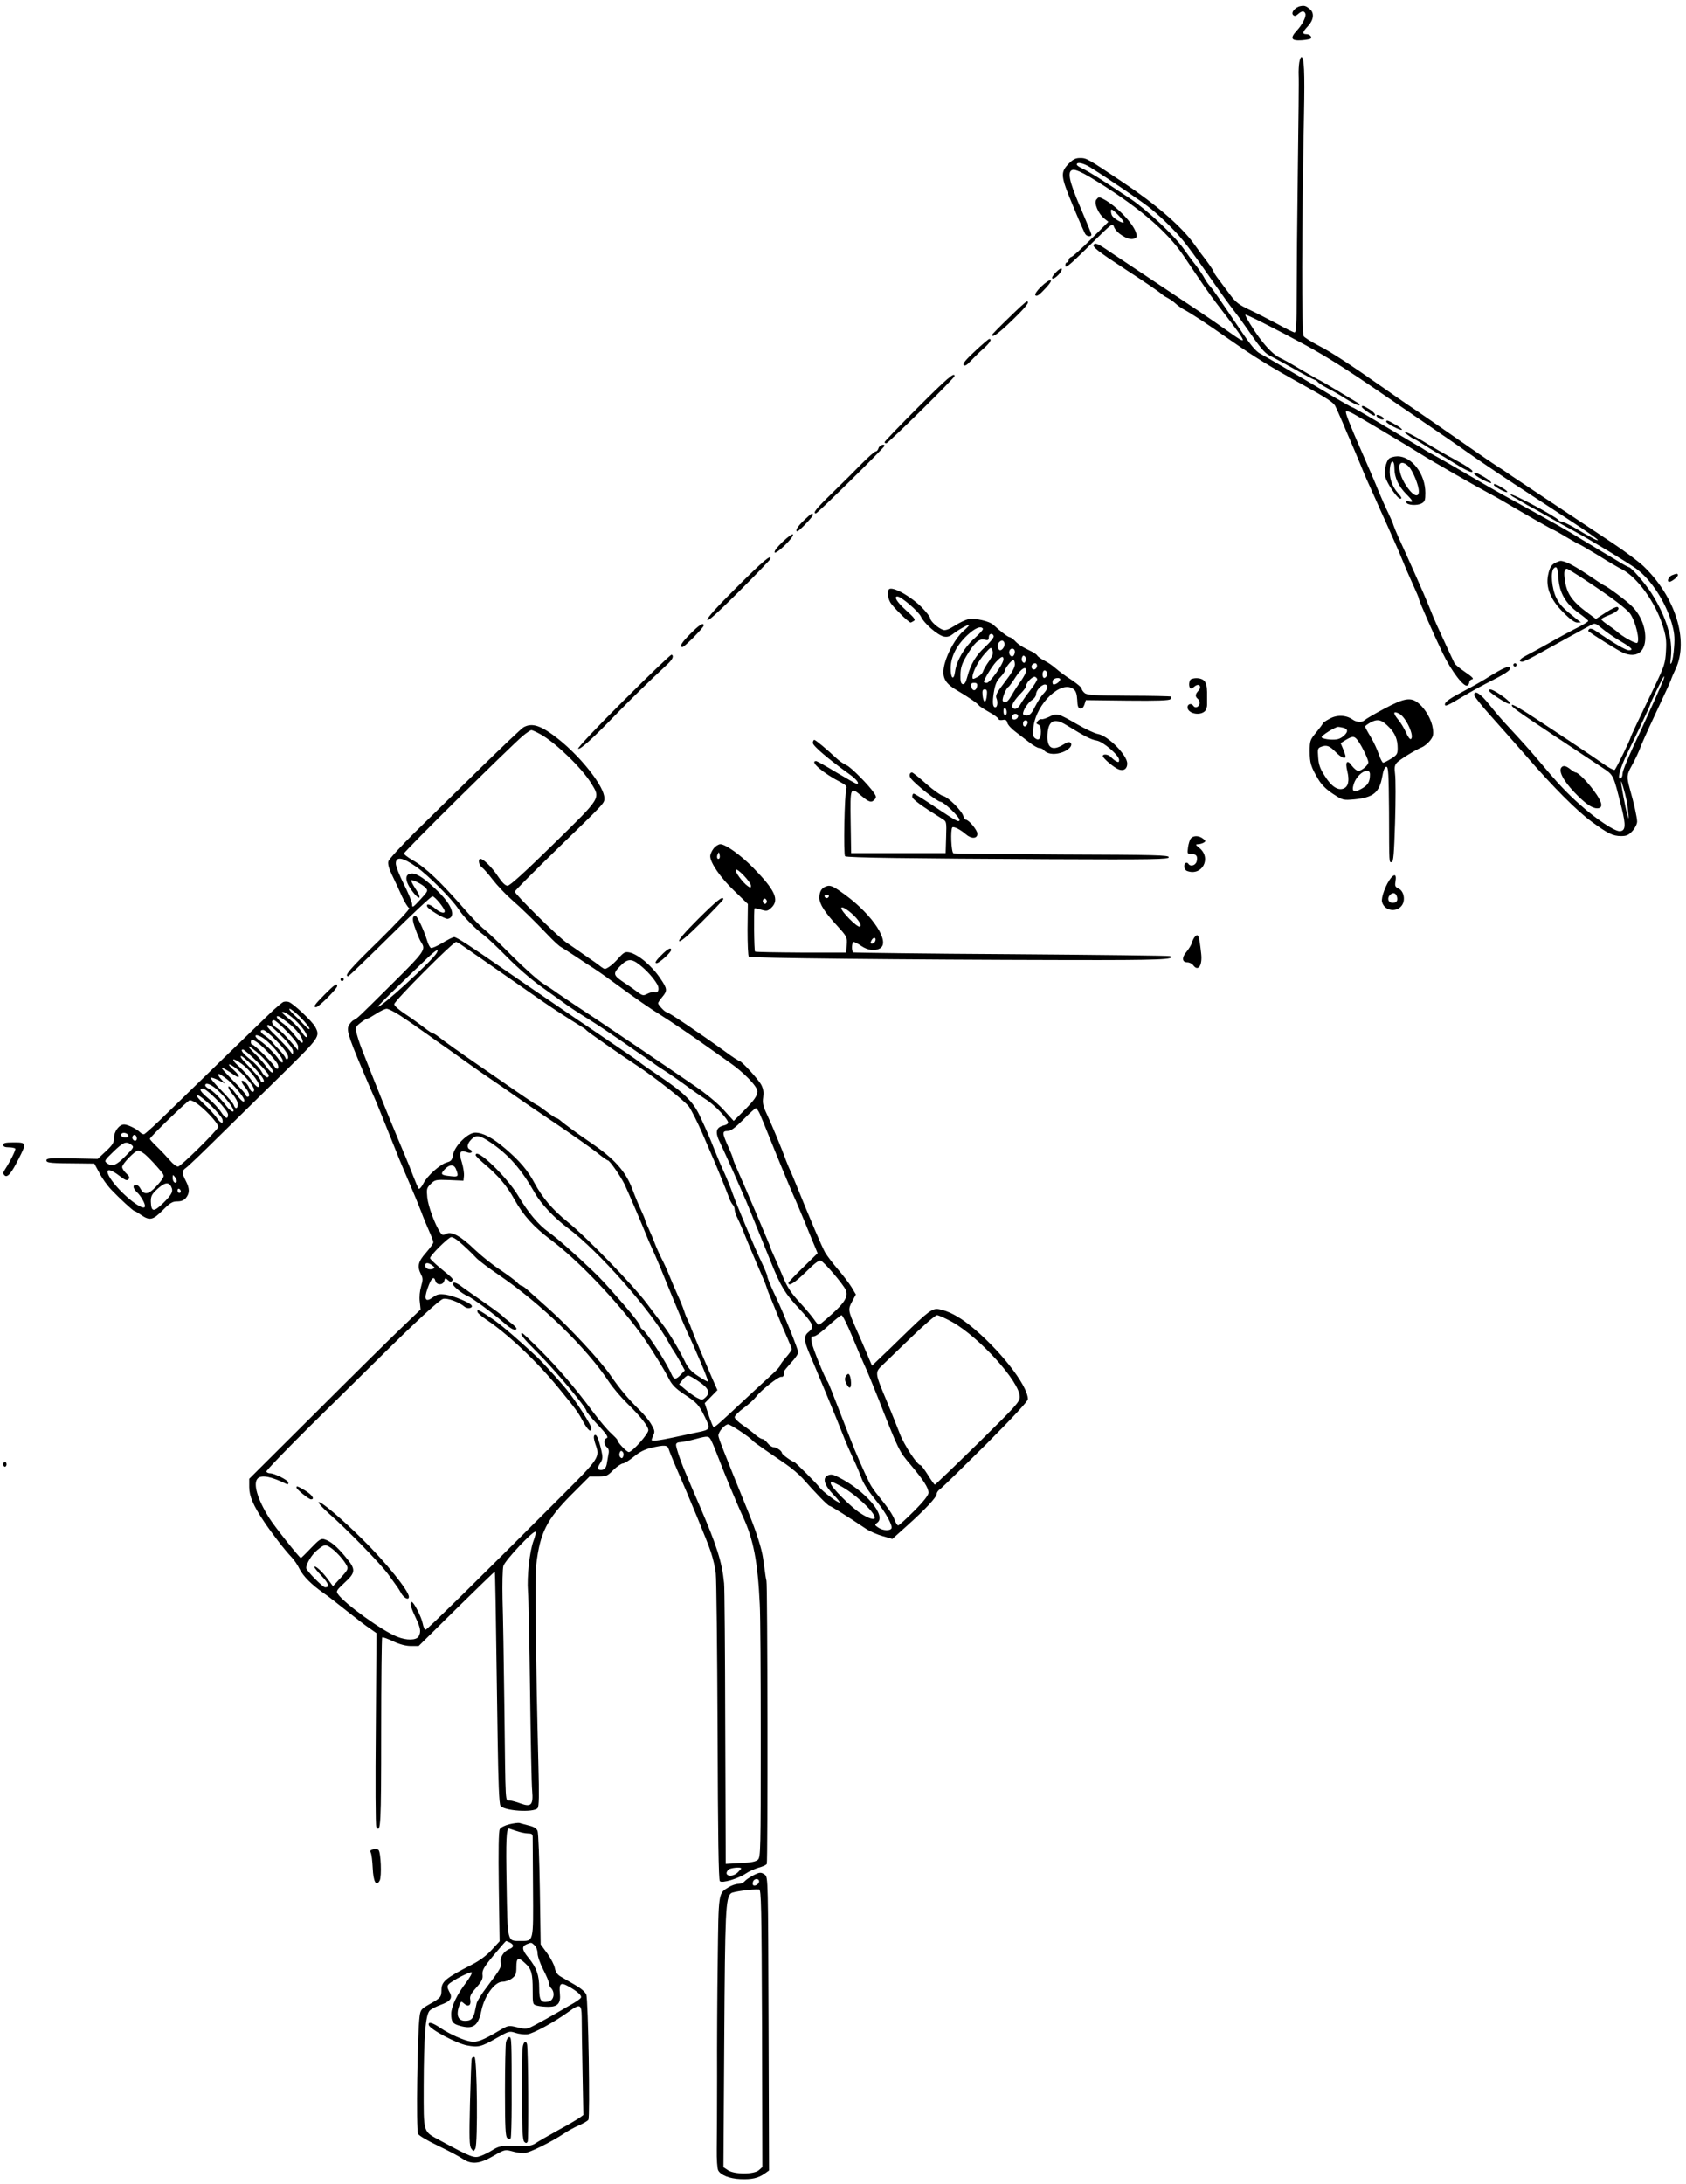 <?xml version="1.0" standalone="no"?>
<!DOCTYPE svg PUBLIC "-//W3C//DTD SVG 20010904//EN"
 "http://www.w3.org/TR/2001/REC-SVG-20010904/DTD/svg10.dtd">
<svg version="1.0" xmlns="http://www.w3.org/2000/svg"
 width="1035pt" height="1340pt" viewBox="0 0 1035 1340"
 preserveAspectRatio="xMidYMid meet">
<g transform="translate(0,1340) scale(0.1,-0.1)"
fill="#000000" stroke="none">
<path d="M7984 13362 c-32 -5 -61 -39 -46 -54 9 -9 16 -7 30 5 22 20 38 22 45
4 7 -19 -17 -67 -53 -106 -42 -46 -34 -62 30 -58 28 2 53 7 56 10 10 10 -6 27
-27 27 -27 0 -24 13 11 50 34 37 39 79 13 102 -25 21 -35 25 -59 20z"/>
<path d="M7976 13018 c-3 -18 -5 -53 -4 -78 2 -25 -1 -288 -5 -585 -4 -297 -7
-642 -7 -767 0 -176 -3 -228 -13 -228 -6 0 -55 24 -107 53 -53 28 -130 68
-171 87 -62 29 -83 45 -115 88 -21 29 -54 71 -71 95 -18 23 -33 46 -33 50 0 7
-37 60 -78 112 -4 6 -24 33 -45 62 -77 106 -235 242 -433 374 -223 149 -223
149 -266 149 -25 0 -42 -9 -66 -33 -54 -56 -52 -75 24 -258 37 -90 72 -170 77
-176 11 -16 37 -17 37 -3 0 6 -30 79 -66 163 -73 169 -85 230 -46 235 14 2 53
-15 100 -43 289 -174 473 -329 578 -485 117 -174 161 -238 201 -290 206 -269
206 -268 56 -162 -115 81 -135 94 -518 349 -60 40 -141 94 -180 120 -82 57
-102 66 -111 51 -8 -13 25 -40 192 -149 126 -82 205 -136 230 -157 5 -5 21
-15 35 -22 13 -7 34 -22 46 -33 12 -11 31 -25 42 -31 68 -38 136 -83 292 -192
155 -108 249 -166 452 -278 140 -78 184 -106 194 -128 7 -13 26 -57 44 -98 17
-41 39 -93 49 -115 10 -22 34 -80 55 -130 35 -86 49 -118 100 -230 12 -27 41
-93 65 -145 23 -52 50 -113 60 -135 10 -22 28 -64 40 -94 12 -30 33 -80 47
-110 43 -95 53 -119 53 -125 0 -11 93 -223 145 -331 55 -114 132 -214 153
-201 7 4 12 13 12 21 0 7 8 15 17 17 13 2 0 15 -41 43 -33 22 -63 47 -67 55
-7 13 -31 65 -109 235 -10 22 -33 76 -50 120 -29 72 -110 254 -186 420 -15 33
-28 66 -30 73 -1 7 -16 41 -32 75 -17 34 -44 96 -61 137 -16 41 -60 143 -96
225 -80 182 -109 255 -102 261 3 3 20 -2 39 -12 33 -17 351 -206 418 -249 75
-47 332 -195 445 -255 17 -9 46 -26 65 -37 149 -88 299 -173 304 -173 2 0 39
-20 80 -45 42 -25 78 -45 81 -45 2 0 54 -30 115 -67 60 -38 127 -77 148 -87
92 -48 202 -199 248 -342 21 -66 25 -92 21 -159 -4 -73 -10 -92 -64 -205 -103
-214 -153 -320 -153 -324 0 -11 -90 -195 -98 -200 -5 -3 -36 13 -68 36 -67 47
-263 178 -437 292 -65 43 -121 75 -125 71 -9 -9 15 -27 263 -192 121 -80 250
-166 288 -191 75 -50 69 -40 122 -250 27 -108 24 -142 -13 -142 -32 0 -143 74
-240 160 -88 78 -137 131 -266 284 -42 50 -95 109 -185 206 -29 30 -77 87
-109 127 -54 68 -92 92 -92 58 0 -8 44 -64 98 -124 53 -59 153 -172 222 -251
164 -189 309 -335 401 -402 98 -72 130 -88 180 -88 35 0 47 6 71 32 16 18 28
43 28 57 -1 28 -19 111 -45 201 -20 73 -19 87 11 140 14 25 35 67 46 94 19 50
45 107 100 225 65 138 98 211 98 216 0 2 12 30 27 62 81 175 -3 442 -198 629
-30 28 -115 92 -189 141 -74 50 -191 127 -260 173 -195 129 -279 186 -356 237
-38 27 -78 53 -87 58 -23 14 -194 132 -297 204 -47 33 -141 98 -210 145 -69
46 -163 112 -210 145 -182 128 -308 211 -385 250 -44 23 -86 49 -92 58 -13 17
-12 665 2 1365 5 258 1 348 -16 348 -4 0 -10 -15 -13 -32z m-1283 -645 c123
-77 318 -210 371 -253 34 -27 93 -81 132 -122 66 -67 102 -114 271 -356 32
-46 78 -110 103 -142 25 -32 61 -81 80 -109 85 -124 113 -157 143 -172 18 -9
85 -46 150 -82 65 -37 122 -67 126 -67 5 0 14 -6 20 -13 6 -8 32 -24 58 -38
27 -13 79 -43 116 -67 38 -24 74 -41 80 -39 7 2 4 9 -8 15 -11 7 -69 41 -128
77 -60 36 -110 65 -112 65 -2 0 -47 26 -102 58 -54 33 -115 67 -135 76 -36 17
-77 57 -126 122 -38 51 -91 138 -87 143 5 4 191 -90 370 -187 135 -74 260
-153 479 -304 83 -57 206 -141 275 -188 69 -47 176 -120 236 -163 61 -43 189
-130 285 -193 96 -63 252 -165 347 -227 94 -61 172 -116 172 -120 1 -5 -18 2
-41 16 -24 13 -72 40 -106 61 -35 20 -70 36 -77 36 -7 0 -15 4 -17 8 -7 17
-286 167 -295 158 -3 -2 10 -13 29 -22 18 -10 42 -24 53 -31 11 -7 27 -16 35
-20 8 -4 58 -31 110 -61 52 -30 124 -70 160 -89 107 -58 331 -194 385 -233 90
-66 176 -198 216 -329 17 -59 21 -89 16 -151 -3 -43 -10 -86 -16 -97 -8 -14
-9 -6 -4 32 13 116 -28 251 -119 395 -40 62 -125 160 -139 160 -4 0 -37 18
-74 41 -37 22 -82 49 -99 59 -17 10 -71 43 -121 73 -82 51 -161 96 -445 252
-52 28 -162 91 -245 140 -82 48 -175 102 -205 118 -30 16 -59 33 -65 37 -5 4
-26 17 -45 27 -19 11 -115 68 -212 126 -98 59 -181 107 -185 107 -4 0 -59 31
-123 69 -194 117 -414 245 -442 260 -27 13 -59 51 -121 143 -127 188 -173 256
-190 273 -10 11 -26 34 -34 50 -9 17 -32 51 -52 77 -20 25 -54 72 -76 103 -59
83 -229 242 -331 309 -185 123 -250 163 -286 180 -21 9 -38 21 -38 26 0 18 40
10 83 -17z m3518 -3145 c-14 -36 -85 -195 -128 -288 -89 -188 -123 -269 -123
-291 0 -10 -4 -21 -10 -24 -26 -16 -5 63 41 156 60 121 139 289 139 295 0 9
80 174 85 174 2 0 1 -10 -4 -22z m-226 -738 c3 -14 8 -47 10 -75 4 -46 4 -47
-5 -15 -12 41 -40 191 -39 205 1 10 25 -70 34 -115z"/>
<path d="M8360 10903 c0 -8 65 -53 75 -53 16 0 0 21 -29 39 -36 22 -46 25 -46
14z"/>
<path d="M8450 10850 c0 -13 38 -32 44 -21 3 4 -6 13 -19 19 -15 7 -25 8 -25
2z"/>
<path d="M8510 10812 c0 -10 89 -56 96 -49 3 3 -14 17 -39 31 -46 27 -57 31
-57 18z"/>
<path d="M8642 10731 c14 -11 29 -21 33 -21 3 0 32 -17 63 -37 31 -20 71 -45
87 -54 17 -9 53 -30 80 -47 83 -52 127 -74 133 -67 8 8 -28 32 -118 81 -41 22
-116 65 -166 96 -51 31 -102 59 -115 63 -23 7 -23 7 3 -14z"/>
<path d="M9050 10493 c0 -12 97 -63 104 -56 3 4 -15 19 -41 35 -50 29 -63 33
-63 21z"/>
<path d="M9170 10425 c0 -9 64 -45 80 -45 8 1 -3 12 -25 25 -39 24 -55 30 -55
20z"/>
<path d="M6730 12175 c-16 -20 12 -87 49 -116 l25 -20 -105 -105 c-57 -57
-112 -107 -121 -110 -10 -3 -18 -12 -18 -20 0 -8 -4 -14 -10 -14 -5 0 -10 -7
-10 -16 0 -14 2 -14 23 1 12 8 77 70 144 137 121 119 123 121 132 95 15 -38
84 -81 117 -73 22 6 25 11 19 34 -14 57 -121 169 -202 211 -28 14 -28 14 -43
-4z m168 -140 c-7 -7 -58 22 -70 40 -4 5 -8 19 -8 30 0 16 8 12 42 -22 23 -23
39 -45 36 -48z"/>
<path d="M6482 11729 c-19 -19 -28 -35 -21 -38 15 -5 62 44 57 59 -2 7 -17 -1
-36 -21z"/>
<path d="M6390 11640 c-23 -22 -38 -45 -35 -50 8 -13 24 -2 67 45 54 58 28 62
-32 5z"/>
<path d="M6193 11450 c-57 -55 -103 -102 -103 -105 0 -20 39 8 123 89 87 84
112 117 90 116 -5 0 -54 -45 -110 -100z"/>
<path d="M5985 11245 c-56 -52 -77 -77 -69 -85 7 -7 19 -1 40 22 17 18 51 52
77 75 43 37 59 63 40 63 -5 0 -44 -34 -88 -75z"/>
<path d="M5632 10897 c-111 -111 -202 -206 -202 -210 0 -4 5 -7 11 -7 12 0
419 400 419 413 0 26 -48 -16 -228 -196z"/>
<path d="M5393 10650 c-3 -11 -11 -20 -17 -20 -7 0 -44 -33 -83 -72 -39 -40
-121 -122 -182 -181 -104 -101 -124 -127 -102 -127 10 0 421 405 421 414 0 16
-33 3 -37 -14z"/>
<path d="M8526 10585 c-19 -20 -30 -77 -22 -111 11 -42 74 -134 92 -134 12 0
8 9 -15 35 -36 41 -54 95 -49 149 5 58 28 59 28 1 0 -54 26 -111 75 -159 40
-40 44 -51 14 -43 -13 3 -19 1 -16 -6 5 -17 66 -21 94 -6 20 11 23 20 23 65 0
115 -83 224 -171 224 -21 0 -44 -7 -53 -15z m123 -49 c25 -27 61 -115 61 -151
0 -39 -31 -30 -66 18 -34 45 -54 96 -54 133 0 32 29 32 59 0z"/>
<path d="M4935 10207 c-39 -37 -57 -67 -40 -67 10 0 95 89 95 99 0 18 -7 13
-55 -32z"/>
<path d="M4805 10076 c-36 -35 -55 -60 -49 -66 11 -11 118 93 112 110 -2 7
-30 -13 -63 -44z"/>
<path d="M4522 9796 c-120 -119 -183 -189 -180 -200 2 -12 60 41 193 173 104
104 191 194 193 200 12 36 -44 -11 -206 -173z"/>
<path d="M9555 9950 c-30 -12 -42 -30 -52 -80 -15 -74 16 -151 93 -227 41 -42
70 -63 86 -63 l23 1 -25 19 c-85 68 -103 86 -126 131 -28 56 -37 160 -16 181
18 18 25 4 29 -60 5 -87 44 -156 121 -211 34 -24 62 -48 62 -51 0 -4 -24 -19
-52 -34 -58 -29 -117 -61 -223 -121 -38 -21 -87 -48 -107 -58 -39 -20 -50 -37
-23 -37 9 0 50 20 93 44 84 47 293 162 331 182 22 12 28 9 70 -26 25 -21 74
-54 108 -74 70 -41 84 -56 52 -56 -19 0 -90 41 -199 116 -22 15 -38 20 -44 14
-5 -5 -8 -11 -5 -13 31 -25 185 -121 214 -133 81 -34 135 4 135 95 0 68 -31
141 -82 191 -32 33 -149 120 -172 129 -6 2 -51 32 -101 66 -49 33 -106 66
-126 73 -40 14 -37 13 -64 2z m181 -112 c156 -103 249 -173 272 -205 33 -48
61 -166 42 -178 -10 -6 -94 41 -123 69 -7 6 -31 24 -54 40 -24 16 -43 32 -43
36 0 4 20 15 44 24 50 19 73 40 56 51 -6 4 -38 -11 -72 -33 l-61 -40 -46 34
c-101 74 -133 120 -145 206 -7 47 -3 68 13 68 4 0 57 -32 117 -72z"/>
<path d="M10263 9870 c-21 -9 -33 -40 -15 -40 13 0 52 30 52 41 0 11 -8 11
-37 -1z"/>
<path d="M5457 9784 c-11 -12 -8 -50 7 -78 12 -25 114 -126 126 -126 3 0 12 5
20 10 12 7 2 20 -48 65 -56 51 -77 85 -53 85 23 0 129 -91 144 -123 21 -44
102 -114 141 -123 21 -4 35 0 55 15 31 25 101 64 101 56 0 -3 -17 -21 -39 -40
-44 -40 -94 -129 -112 -198 -20 -80 -2 -117 74 -162 67 -39 128 -81 137 -94 3
-5 31 -23 63 -41 31 -17 57 -37 57 -42 0 -6 11 -8 24 -6 19 4 26 0 30 -18 4
-13 27 -38 52 -56 24 -18 63 -48 85 -65 23 -18 49 -33 59 -33 10 0 23 -6 29
-14 18 -21 57 -28 100 -16 46 12 80 45 63 62 -8 8 -20 5 -45 -11 -63 -39 -97
-23 -97 45 0 100 37 124 116 75 116 -71 151 -89 186 -95 41 -7 138 -91 138
-119 0 -14 -4 -16 -18 -8 -10 5 -24 17 -32 25 -13 17 -50 22 -50 7 0 -13 68
-71 97 -82 31 -12 53 3 53 36 0 51 -117 170 -179 181 -20 3 -77 30 -127 59
-118 68 -127 71 -172 47 -20 -10 -42 -17 -48 -15 -6 2 -17 -3 -24 -12 -10 -12
-9 -16 4 -21 11 -4 16 -18 16 -44 0 -44 -13 -58 -37 -39 -12 10 -14 25 -9 67
17 146 173 293 247 233 14 -11 20 -30 22 -66 1 -37 6 -51 19 -53 10 -2 19 7
25 24 l9 28 256 -3 c184 -2 258 1 263 9 4 6 5 13 3 16 -3 2 -119 5 -259 5
-212 1 -257 4 -271 17 -10 8 -18 21 -18 27 0 7 -28 30 -62 53 -35 22 -78 54
-96 70 -18 16 -49 38 -70 48 -20 10 -41 25 -45 32 -4 7 -22 19 -40 27 -52 25
-77 41 -98 64 -11 11 -25 21 -31 21 -9 0 -57 36 -99 75 -25 24 -116 44 -155
35 -19 -4 -56 -22 -84 -40 -33 -21 -56 -30 -70 -25 -30 9 -80 54 -80 72 0 8
-24 38 -52 67 -71 70 -180 130 -201 110z m577 -242 c3 -5 -21 -31 -52 -59 -62
-55 -110 -137 -119 -204 -8 -59 -28 -42 -27 22 1 71 37 140 103 202 47 44 83
58 95 39z m66 -48 c0 -8 -24 -37 -53 -64 -56 -51 -88 -105 -109 -183 -9 -34
-17 -47 -28 -45 -11 3 -15 17 -14 58 1 43 9 67 34 110 49 84 79 112 112 105
24 -6 28 -3 28 14 0 12 6 21 15 21 8 0 15 -7 15 -16z m66 -39 c6 -15 -11 -45
-26 -45 -14 0 -20 32 -9 46 15 18 28 18 35 -1z m-94 -111 c-17 -23 -33 -51
-37 -63 -3 -12 -20 -28 -36 -36 -27 -14 -29 -14 -29 2 1 31 37 99 76 143 37
41 38 41 46 19 7 -18 2 -32 -20 -65z m158 57 c0 -11 -5 -23 -11 -27 -14 -8
-29 14 -22 33 8 20 33 16 33 -6z m66 -57 c-5 -13 -10 -14 -18 -6 -6 6 -8 18
-4 28 5 13 10 14 18 6 6 -6 8 -18 4 -28z m-136 10 c0 -27 -83 -144 -102 -144
-10 0 -18 3 -18 6 0 15 47 92 74 122 33 35 46 40 46 16z m70 -31 c0 -19 -20
-54 -61 -107 -50 -65 -59 -83 -52 -100 10 -23 6 -56 -7 -56 -16 0 -19 30 -9
92 8 48 17 70 40 93 16 17 29 36 29 42 0 14 39 63 51 63 5 0 9 -12 9 -27z
m136 -10 c-3 -20 -22 -28 -31 -14 -8 14 3 31 20 31 7 0 12 -8 11 -17z m-66
-29 c0 -9 -15 -37 -33 -63 -19 -25 -44 -65 -57 -88 -23 -41 -42 -53 -54 -34
-7 11 19 77 34 86 6 3 26 31 45 61 34 52 65 71 65 38z m127 -28 c-4 -9 -11
-16 -17 -16 -11 0 -14 33 -3 44 11 10 26 -11 20 -28z m-60 -22 c2 -6 -17 -37
-43 -70 -25 -32 -52 -71 -60 -86 -15 -28 -38 -36 -49 -18 -8 13 13 46 54 88
17 17 31 37 31 46 0 18 40 58 54 53 5 -2 11 -8 13 -13z m141 -6 c-6 -16 -36
-34 -44 -26 -3 4 -4 14 -1 23 7 17 51 21 45 3z m-510 -40 c-2 -13 -10 -23 -18
-23 -8 0 -16 10 -18 23 -3 17 2 22 18 22 16 0 21 -5 18 -22z m432 -3 c0 -8 -8
-23 -17 -33 -23 -24 -38 -47 -65 -99 -16 -32 -28 -43 -45 -43 -13 0 -23 5 -23
10 0 22 30 68 54 84 15 9 26 25 26 36 0 24 34 60 55 60 8 0 15 -7 15 -15z
m-372 -52 c-2 -21 -7 -38 -13 -38 -5 0 -11 17 -13 38 -3 29 0 37 13 37 13 0
16 -8 13 -37z m122 -104 c0 -10 -4 -19 -10 -19 -5 0 -10 12 -10 26 0 14 4 23
10 19 6 -3 10 -15 10 -26z m70 -23 c0 -17 -27 -29 -35 -16 -4 6 -3 15 0 20 9
15 35 12 35 -4z m58 -43 c-5 -25 -28 -28 -28 -4 0 12 6 21 16 21 9 0 14 -7 12
-17z"/>
<path d="M4238 9511 c-55 -55 -70 -81 -48 -81 12 0 130 119 130 132 0 21 -30
2 -82 -51z"/>
<path d="M3827 9100 c-164 -163 -284 -291 -278 -294 12 -8 92 65 231 209 82
85 207 207 318 310 31 29 40 50 25 58 -5 2 -138 -125 -296 -283z"/>
<path d="M9290 9320 c0 -5 5 -10 10 -10 6 0 10 5 10 10 0 6 -4 10 -10 10 -5 0
-10 -4 -10 -10z"/>
<path d="M9200 9283 c-25 -14 -62 -36 -83 -50 -21 -13 -77 -45 -125 -70 -88
-46 -122 -69 -122 -85 0 -15 15 -9 108 47 50 30 117 67 149 83 107 54 143 77
143 90 0 17 -19 13 -70 -15z"/>
<path d="M7313 9233 c-14 -5 -18 -45 -6 -56 3 -4 15 1 25 10 27 24 49 2 25
-25 -21 -23 -21 -36 -3 -51 8 -7 12 -21 9 -31 -6 -21 -28 -27 -38 -10 -11 17
-35 11 -35 -10 0 -35 68 -54 103 -27 10 7 17 25 17 42 0 17 0 52 0 79 0 32 -6
56 -17 68 -15 17 -53 22 -80 11z"/>
<path d="M9140 9162 c0 -8 88 -68 115 -78 33 -13 12 15 -38 49 -52 36 -77 45
-77 29z"/>
<path d="M8497 9051 c-60 -32 -114 -64 -120 -70 -15 -15 -49 -14 -74 4 -40 28
-97 30 -142 4 -23 -12 -41 -25 -41 -29 0 -3 -18 -27 -40 -54 -38 -46 -40 -52
-40 -116 0 -72 7 -95 54 -174 20 -33 49 -61 90 -88 60 -39 62 -39 131 -33 116
12 152 41 170 138 7 42 16 62 26 62 12 0 14 -42 16 -275 1 -334 0 -310 16
-310 11 0 15 50 21 244 4 135 4 268 0 296 -5 41 -3 54 11 70 18 19 105 74 156
96 14 6 36 25 48 40 19 24 22 37 17 73 -7 53 -44 119 -87 155 -48 40 -86 34
-212 -33z m94 -31 c41 -23 94 -139 70 -155 -6 -3 -19 15 -30 41 -11 25 -32 59
-46 76 -36 43 -34 59 6 38z m-59 -87 c33 -35 48 -73 48 -124 0 -34 -4 -42 -40
-64 -22 -14 -44 -25 -49 -25 -5 0 -17 23 -27 52 -9 28 -32 77 -50 107 -19 31
-34 59 -34 63 0 4 17 16 37 27 44 22 67 14 115 -36z m-284 1 c30 -8 28 -28 -5
-54 -21 -16 -38 -20 -77 -18 -27 2 -51 8 -53 14 -3 10 82 63 102 64 6 0 20 -3
33 -6z m91 -83 c24 -34 60 -110 61 -128 0 -18 -41 -53 -61 -53 -10 0 -27 14
-40 31 -29 42 -43 25 -28 -34 14 -57 6 -95 -24 -106 -34 -13 -74 13 -114 77
-29 44 -38 70 -41 114 -4 53 -3 58 19 66 33 13 52 5 90 -34 31 -32 59 -44 59
-25 0 5 -7 25 -15 45 l-15 36 32 20 c44 26 53 25 77 -9z m71 -203 c0 -45 -12
-66 -52 -88 -48 -27 -63 -18 -47 31 13 40 52 79 80 79 13 0 19 -7 19 -22z"/>
<path d="M3213 8937 c-12 -7 -131 -120 -265 -251 -134 -131 -314 -308 -401
-393 -86 -85 -160 -166 -163 -179 -4 -16 4 -45 24 -86 17 -35 44 -93 60 -129
17 -37 37 -69 44 -71 8 -3 -72 -87 -189 -203 -178 -173 -213 -215 -185 -215 4
0 118 110 255 245 136 135 254 245 262 245 14 0 75 -74 75 -92 0 -16 -29 -8
-58 17 -32 27 -56 33 -50 13 6 -18 110 -79 127 -76 52 11 26 85 -59 167 -77
76 -128 111 -160 111 -52 0 -46 -53 14 -125 38 -44 43 -22 7 31 -17 26 -29 49
-26 52 7 7 69 -25 88 -46 16 -17 14 -21 -33 -72 -45 -49 -50 -52 -50 -30 0 14
-23 69 -50 123 -28 55 -50 112 -50 128 0 46 42 39 127 -21 73 -52 218 -197
258 -259 27 -43 105 -123 154 -158 20 -15 83 -74 141 -133 62 -63 150 -140
215 -186 61 -44 131 -94 155 -111 25 -18 86 -58 135 -88 50 -31 135 -88 190
-126 55 -39 125 -86 155 -107 30 -20 57 -39 60 -42 3 -3 30 -21 60 -40 30 -19
89 -60 130 -90 41 -31 98 -70 126 -88 50 -31 134 -120 134 -141 0 -6 -12 -14
-27 -17 -49 -12 -55 -41 -22 -107 11 -23 45 -98 76 -167 30 -69 61 -138 68
-155 13 -27 45 -107 171 -418 58 -143 84 -185 170 -277 87 -93 95 -113 60
-141 -33 -26 -33 -51 3 -135 44 -103 181 -433 198 -479 23 -59 37 -92 73 -170
18 -38 38 -86 45 -106 15 -43 43 -85 103 -160 49 -60 91 -138 85 -156 -7 -18
-54 -16 -82 4 -22 15 -23 17 -6 29 59 43 -72 197 -240 281 -31 16 -45 18 -63
10 -35 -16 -22 -61 35 -119 26 -27 42 -48 37 -48 -15 0 -105 69 -123 93 -17
24 -150 157 -157 157 -11 0 -74 46 -74 54 0 13 -32 35 -52 36 -9 0 -25 11 -36
25 -11 14 -25 25 -32 25 -7 0 -27 12 -44 27 -18 16 -54 43 -79 60 -26 18 -47
39 -47 47 0 9 25 34 55 56 30 22 65 54 77 70 29 39 139 126 155 122 12 -3 17
10 14 30 0 4 20 28 44 55 25 26 45 55 45 65 0 17 -90 241 -134 333 -34 71 -56
124 -56 135 0 6 -15 43 -34 83 -44 91 -160 369 -182 433 -9 27 -30 78 -46 114
-17 36 -44 99 -60 140 -37 94 -52 127 -94 217 -41 85 -97 140 -254 245 -58 39
-107 74 -110 77 -3 4 -54 40 -115 81 -60 41 -139 94 -175 119 -36 24 -144 97
-240 163 -96 65 -233 159 -305 209 -205 142 -292 199 -307 199 -7 0 -40 -16
-72 -36 -32 -19 -64 -33 -70 -31 -7 3 -18 23 -24 45 -19 63 -61 152 -71 152
-22 0 -22 -25 0 -83 12 -34 28 -71 36 -82 28 -41 16 -58 -173 -245 -224 -222
-217 -216 -244 -230 -11 -6 -25 -23 -31 -37 -12 -31 4 -77 133 -378 17 -38 34
-79 39 -90 8 -19 90 -222 139 -345 12 -30 42 -100 66 -156 24 -55 55 -131 70
-170 14 -38 37 -93 50 -122 13 -29 24 -58 24 -65 0 -7 -20 -35 -45 -64 -49
-55 -55 -84 -31 -132 13 -24 13 -34 1 -75 -8 -27 -12 -65 -8 -94 l5 -47 -118
-113 c-66 -63 -302 -296 -526 -520 l-408 -406 0 -51 c0 -56 25 -114 93 -215
45 -67 126 -173 166 -214 16 -17 39 -50 50 -74 23 -45 74 -96 147 -147 24 -16
88 -66 143 -110 55 -44 119 -93 142 -108 l40 -28 -4 -588 c-3 -323 -2 -594 3
-601 27 -44 30 14 30 579 0 318 3 580 6 584 3 3 33 -8 67 -24 41 -19 78 -29
109 -29 l48 0 232 229 c128 126 234 228 235 227 3 -3 6 -182 18 -1034 4 -261
9 -389 17 -402 20 -32 204 -44 228 -15 9 11 10 75 5 267 -16 641 -22 1158 -13
1228 23 196 65 277 215 428 l112 112 53 0 c49 0 57 3 93 40 22 21 48 39 58 40
10 0 40 19 67 41 35 29 66 45 107 55 82 19 100 18 108 -8 4 -13 20 -52 35 -88
94 -216 205 -484 224 -544 13 -39 27 -98 30 -131 4 -33 9 -469 11 -968 2 -637
6 -912 14 -920 14 -14 112 15 161 48 19 13 54 28 77 35 23 6 46 16 50 23 7 11
5 1725 -2 1737 -1 3 -6 28 -9 55 -4 28 -9 66 -12 85 -8 57 -41 161 -90 281
-154 379 -184 456 -184 470 0 24 39 69 60 69 15 0 136 -81 150 -100 3 -4 35
-28 73 -54 37 -25 96 -66 131 -90 35 -24 81 -63 103 -87 75 -86 156 -169 165
-169 7 0 105 -61 226 -142 23 -15 69 -35 102 -44 l58 -17 89 80 c114 102 183
176 183 196 0 9 10 23 23 31 12 9 138 132 280 273 167 168 257 265 257 278 -1
86 -180 313 -360 456 -65 52 -133 87 -187 96 -39 7 -65 -13 -218 -162 -55 -54
-121 -118 -146 -141 l-46 -44 -33 78 c-18 42 -47 111 -66 152 -48 109 -49 116
-23 164 l23 43 -26 44 c-15 24 -52 73 -83 109 -31 36 -67 83 -80 105 -20 36
-92 204 -177 415 -17 41 -34 83 -39 92 -5 10 -15 35 -23 55 -25 70 -86 217
-117 283 -25 53 -29 72 -24 107 4 30 1 51 -11 75 -18 35 -122 148 -135 148 -5
0 -45 26 -88 58 -158 114 -348 242 -360 242 -10 0 -51 44 -51 54 0 5 11 21 25
38 33 39 32 50 -10 112 -52 79 -138 151 -192 162 -25 5 -34 0 -64 -33 -18 -22
-46 -47 -60 -56 -25 -16 -27 -16 -50 1 -13 11 -55 41 -94 67 -38 27 -92 64
-120 83 -52 36 -315 296 -315 311 0 5 111 116 246 248 314 304 304 293 304
326 0 68 -135 243 -276 357 -110 88 -166 108 -221 77z m111 -46 c94 -55 248
-205 305 -297 58 -95 65 -83 -230 -372 -173 -170 -269 -257 -283 -257 -14 0
-32 18 -58 56 -36 55 -90 109 -109 109 -16 0 -10 -39 9 -52 10 -7 40 -41 66
-75 26 -34 77 -88 113 -120 72 -63 134 -124 228 -222 33 -35 69 -68 80 -73 11
-6 51 -32 89 -57 38 -25 76 -51 85 -56 39 -25 82 -54 158 -110 118 -87 216
-155 281 -195 55 -34 189 -125 283 -192 25 -18 87 -62 137 -97 88 -61 172
-148 172 -178 0 -26 -22 -57 -85 -120 l-61 -61 -61 67 c-37 41 -108 100 -180
149 -142 98 -528 359 -623 422 -125 82 -225 150 -235 158 -6 5 -37 25 -70 46
-33 21 -119 98 -191 170 -71 72 -149 146 -172 164 -23 18 -74 70 -113 115
-158 180 -245 263 -326 309 -29 17 -53 35 -53 41 0 12 654 658 730 722 23 19
47 35 52 35 6 0 34 -13 62 -29z m-499 -1284 c18 -12 109 -75 505 -351 82 -56
128 -86 245 -159 11 -6 23 -16 26 -20 6 -8 219 -157 307 -214 111 -73 295
-218 321 -253 15 -21 54 -98 86 -172 31 -73 63 -146 70 -163 18 -41 75 -182
90 -223 6 -18 17 -38 23 -44 7 -7 12 -20 12 -30 0 -11 8 -35 19 -56 10 -20 31
-68 46 -107 15 -38 50 -121 77 -183 27 -62 51 -118 52 -125 2 -7 8 -23 13 -37
6 -14 29 -70 51 -125 22 -55 52 -126 66 -157 14 -31 26 -61 26 -67 0 -6 -16
-28 -35 -50 -19 -21 -35 -43 -35 -48 0 -6 -21 -30 -47 -53 -27 -24 -102 -94
-168 -155 -173 -162 -188 -175 -196 -170 -3 3 -17 36 -30 75 l-23 70 39 40 39
40 -34 77 c-18 43 -50 116 -70 163 -20 47 -45 108 -55 135 -10 28 -22 55 -25
60 -4 6 -13 28 -20 50 -7 22 -26 69 -43 105 -16 36 -38 88 -49 115 -11 28 -32
75 -48 105 -15 30 -33 71 -40 90 -7 19 -23 58 -36 86 -13 28 -24 54 -24 58 0
4 -11 31 -24 59 -14 29 -39 89 -56 135 -41 106 -110 183 -253 280 -90 62 -155
109 -194 142 -7 5 -15 10 -19 10 -4 0 -31 18 -60 40 -29 22 -55 40 -58 40 -4
0 -103 66 -211 142 -22 15 -87 60 -145 100 -115 79 -211 147 -250 178 -14 11
-29 20 -34 20 -5 0 -27 15 -50 33 -23 18 -74 55 -113 81 -43 28 -73 54 -73 64
0 20 360 381 380 382 3 0 14 -6 25 -13z m-144 -54 c-25 -47 -361 -353 -361
-329 0 5 136 138 300 294 56 53 78 66 61 35z m1245 -73 c45 -35 88 -84 109
-121 15 -28 6 -54 -16 -47 -8 3 -27 -1 -43 -9 -26 -14 -31 -13 -60 8 -17 13
-53 39 -81 57 -72 48 -74 57 -29 103 46 47 69 49 120 9z m-1472 -310 c33 -22
84 -56 111 -76 28 -19 82 -58 120 -85 39 -27 102 -71 140 -99 39 -28 93 -66
120 -85 57 -38 216 -148 290 -200 28 -19 122 -83 210 -142 88 -60 186 -129
219 -155 33 -27 63 -48 67 -48 11 0 73 -89 102 -145 20 -42 109 -249 137 -320
4 -11 20 -47 35 -80 36 -81 34 -76 115 -275 39 -96 82 -197 95 -225 52 -109
136 -308 131 -312 -2 -2 -29 12 -60 33 -44 29 -62 49 -83 93 -33 68 -95 172
-132 220 -15 20 -61 80 -102 135 -86 114 -367 404 -484 498 -92 74 -155 148
-204 239 -41 77 -90 135 -179 211 -77 66 -137 98 -185 98 -45 0 -127 -82 -136
-136 -5 -31 -11 -39 -36 -46 -42 -11 -122 -82 -146 -130 -11 -22 -24 -36 -29
-32 -4 5 -19 41 -34 79 -15 39 -35 90 -46 115 -56 132 -135 324 -195 475 -37
94 -71 179 -75 190 -14 36 -28 80 -34 107 -5 22 0 31 27 52 19 15 38 26 43 26
5 0 29 14 54 30 25 16 53 30 64 30 10 0 46 -18 80 -40z m2209 -602 c8 -18 34
-80 57 -138 50 -126 136 -333 155 -375 8 -16 37 -86 66 -155 28 -69 57 -140
65 -158 l13 -32 -89 -87 c-50 -48 -90 -91 -90 -95 0 -24 40 1 107 67 53 53 81
74 92 69 20 -7 137 -144 152 -178 18 -39 -4 -78 -86 -151 -40 -36 -75 -65 -78
-65 -4 0 -17 15 -29 33 -13 19 -53 67 -90 107 -51 55 -75 92 -99 149 -17 42
-42 99 -55 128 -13 28 -24 54 -24 57 0 6 -168 400 -206 484 -13 29 -24 57 -24
61 0 5 -13 39 -30 76 -37 83 -38 95 -3 95 19 0 44 18 96 70 38 39 73 70 77 70
4 0 15 -15 23 -32z m-1649 -180 c109 -74 186 -162 269 -308 37 -66 120 -154
201 -214 191 -142 517 -512 622 -706 10 -19 24 -42 30 -50 6 -8 24 -38 40 -67
l28 -52 -24 -25 c-30 -33 -43 -33 -58 2 -32 74 -152 258 -179 275 -7 4 -13 13
-13 19 0 10 -41 64 -101 133 -110 126 -138 157 -193 209 -105 101 -219 201
-267 235 -63 44 -127 121 -187 222 -70 118 -262 302 -262 251 0 -5 23 -28 51
-52 86 -72 142 -138 185 -217 57 -102 118 -170 227 -252 162 -121 398 -367
550 -574 48 -65 143 -217 174 -279 18 -35 40 -58 91 -92 82 -54 91 -64 130
-143 35 -72 33 -76 -48 -92 -30 -6 -95 -20 -145 -31 -88 -19 -135 -25 -135
-15 0 2 5 15 11 29 10 21 8 31 -14 68 -14 24 -47 63 -73 88 -62 60 -122 131
-175 209 -57 85 -253 296 -376 406 -54 48 -112 100 -130 116 -17 16 -35 29
-41 29 -5 0 -17 9 -28 21 -10 11 -57 46 -103 77 -47 30 -116 86 -155 123 -87
84 -145 116 -177 98 -20 -10 -25 -9 -38 11 -32 48 -72 157 -78 212 -5 52 -4
58 21 83 26 26 31 27 114 24 l87 -4 3 29 c2 16 -4 54 -13 84 -20 61 -11 78 31
62 14 -6 26 -5 29 0 4 6 -1 13 -9 16 -22 9 -20 34 6 61 30 32 52 29 122 -19z
m-214 -164 c17 -43 13 -47 -35 -41 -59 6 -63 12 -35 42 30 32 58 32 70 -1z
m15 -440 c40 -34 74 -66 109 -103 15 -16 76 -62 135 -102 263 -179 539 -446
680 -659 24 -36 73 -94 110 -130 83 -81 131 -142 131 -166 0 -23 -99 -134
-120 -134 -13 0 -70 60 -70 74 0 4 -18 22 -39 42 -22 19 -72 79 -112 132 -110
148 -212 267 -325 380 -56 56 -105 102 -108 102 -20 0 6 -32 97 -123 101 -100
297 -334 297 -355 0 -5 31 -44 70 -85 52 -55 66 -76 55 -81 -20 -7 -19 -40 1
-57 11 -9 14 -22 9 -43 -3 -17 -7 -40 -9 -52 -4 -30 -15 -44 -37 -44 -23 0
-24 13 -2 46 13 21 14 33 5 72 -17 74 -31 107 -43 95 -6 -6 -4 -25 6 -54 29
-80 26 -85 -203 -314 -511 -512 -830 -825 -839 -825 -6 0 -14 17 -18 38 -7 39
-55 132 -67 132 -15 0 -8 -29 22 -92 32 -68 36 -89 20 -119 -14 -24 -73 -26
-132 -2 -89 34 -322 202 -363 261 -13 18 -10 23 40 70 70 64 71 82 5 160 -52
63 -90 95 -129 107 -20 6 -32 -2 -82 -54 -32 -34 -60 -61 -62 -61 -8 0 -163
195 -194 245 -73 116 -101 213 -71 243 24 24 85 12 181 -36 4 -2 7 3 7 11 0
14 -85 57 -114 57 -8 0 -17 4 -21 10 -3 5 126 139 286 297 161 158 336 331
389 383 240 238 386 373 410 380 26 7 98 -19 133 -49 18 -14 52 -7 42 9 -11
18 -109 58 -158 66 -41 5 -53 3 -79 -16 -46 -34 -58 -14 -32 57 21 61 38 76
47 43 7 -27 47 -27 54 0 5 19 7 20 23 5 13 -12 20 -13 25 -5 8 13 11 11 -72
79 -35 29 -63 56 -63 61 0 16 114 129 130 129 8 1 29 -11 45 -25z m-161 -149
c17 -13 17 -15 3 -21 -23 -8 -47 2 -47 21 0 19 19 19 44 0z m2576 -432 c29
-71 63 -150 76 -178 13 -27 50 -117 83 -200 129 -328 130 -330 201 -413 80
-95 110 -142 110 -172 0 -14 -30 -53 -88 -111 -49 -49 -93 -89 -98 -89 -6 0
-15 15 -22 34 -13 34 -41 75 -102 150 -19 23 -43 57 -52 76 -36 74 -88 191
-122 281 -113 291 -130 335 -137 344 -18 25 -90 204 -96 237 -5 33 -3 38 13
38 11 0 51 29 89 65 39 35 75 64 81 65 6 0 35 -57 64 -127z m616 85 c168 -95
414 -367 414 -459 0 -31 -22 -55 -257 -286 -142 -139 -261 -253 -264 -253 -3
0 -23 27 -43 60 -21 33 -41 60 -46 60 -19 0 -100 124 -126 192 -15 40 -52 131
-81 202 -74 177 -74 174 -21 224 23 23 104 100 178 172 74 71 142 130 152 130
10 0 52 -19 94 -42z m-1555 -366 c60 -41 71 -68 39 -97 -19 -17 -21 -17 -53
-1 -17 10 -49 32 -70 50 l-38 32 21 27 c12 15 27 27 34 27 7 0 37 -17 67 -38z
m76 -363 c7 -13 28 -64 47 -114 30 -80 120 -296 146 -350 65 -139 92 -279 104
-539 4 -66 6 -441 6 -835 0 -671 -1 -716 -17 -732 -13 -12 -42 -18 -108 -21
l-90 -5 -3 841 c-1 463 -4 859 -7 881 -12 128 -45 232 -150 475 -33 75 -66
154 -98 230 -24 58 -46 126 -47 143 0 12 8 17 28 18 15 1 56 9 92 19 78 21 81
20 97 -11z m-541 -95 c-5 -13 -10 -14 -18 -6 -6 6 -8 18 -4 28 5 13 10 14 18
6 6 -6 8 -18 4 -28z m1326 -178 c89 -45 218 -163 218 -199 0 -17 -40 -4 -90
29 -58 38 -180 160 -180 182 0 15 -3 16 52 -12z m-1876 -338 c-25 -65 -42
-223 -35 -313 4 -44 9 -323 13 -620 4 -297 9 -569 13 -605 7 -85 -6 -100 -70
-77 -23 9 -53 17 -67 19 -30 4 -26 -61 -34 588 -3 261 -8 552 -11 646 -2 96 0
186 5 205 11 36 192 228 198 209 2 -5 -3 -29 -12 -52z m-1239 -50 c33 -25 74
-71 92 -105 10 -19 5 -28 -37 -74 l-48 -52 -34 46 c-31 43 -80 87 -80 71 0 -4
20 -29 46 -56 43 -46 49 -68 20 -68 -15 0 -116 103 -116 118 0 28 34 83 67
110 46 38 51 38 90 10z m2513 -1963 c0 -2 -10 -13 -22 -25 -38 -35 -92 -18
-56 18 11 11 78 18 78 7z"/>
<path d="M2780 5521 c0 -13 59 -61 88 -72 28 -11 157 -106 226 -166 45 -40 76
-54 76 -34 0 5 -17 21 -37 36 -21 16 -42 33 -48 40 -5 6 -59 46 -120 88 -60
42 -122 85 -137 97 -28 21 -48 26 -48 11z"/>
<path d="M2932 5348 c3 -7 25 -26 50 -43 134 -89 314 -259 448 -423 106 -130
118 -146 149 -204 30 -55 51 -72 51 -41 0 19 -93 164 -153 238 -36 45 -149
169 -182 200 -115 107 -221 198 -269 230 -88 60 -101 66 -94 43z"/>
<path d="M1820 4272 c0 -11 76 -72 89 -72 26 0 7 27 -34 53 -50 29 -55 31 -55
19z"/>
<path d="M1956 4182 c-3 -5 25 -35 62 -68 114 -100 315 -306 365 -374 64 -88
60 -82 79 -115 18 -32 48 -46 48 -23 0 36 -141 211 -285 353 -128 127 -261
239 -269 227z"/>
<path d="M5191 4953 c-6 -12 -5 -26 6 -46 19 -37 32 -24 26 26 -6 40 -16 47
-32 20z"/>
<path d="M4990 8841 c0 -18 94 -98 229 -195 39 -28 60 -56 41 -56 -5 0 -61 32
-125 70 -64 39 -120 70 -125 70 -44 0 45 -76 153 -131 28 -15 37 -25 33 -36
-12 -29 -19 -410 -8 -417 14 -9 407 -14 1242 -18 657 -3 745 -1 745 12 0 13
-80 15 -655 17 -360 2 -660 5 -667 7 -14 6 -19 146 -7 159 8 8 51 -14 83 -42
34 -30 71 -28 71 3 0 22 -53 86 -71 86 -4 0 -11 10 -15 22 -10 34 -93 116
-122 123 -15 3 -63 37 -106 75 -43 39 -83 70 -87 70 -16 0 -20 -21 -7 -37 33
-41 163 -143 182 -143 19 0 116 -92 116 -111 0 -18 -21 -7 -145 76 -69 47
-130 85 -136 85 -5 0 -9 -8 -9 -18 0 -16 50 -53 183 -136 28 -17 28 -17 25
-114 l-3 -97 -290 0 -290 0 -3 193 c-3 217 -3 216 68 157 46 -39 61 -42 80
-20 10 12 9 19 -3 37 -32 49 -142 160 -171 173 -17 7 -44 26 -61 42 -60 56
-128 113 -136 113 -5 0 -9 -9 -9 -19z"/>
<path d="M9587 8693 c-22 -21 7 -80 78 -155 65 -68 108 -98 140 -98 39 0 32
38 -19 106 -42 58 -98 114 -113 114 -5 0 -19 9 -33 20 -26 21 -42 24 -53 13z"/>
<path d="M7310 8255 c-6 -8 -14 -32 -17 -55 -5 -38 -4 -40 20 -40 31 0 41 -13
33 -46 -7 -25 -39 -34 -51 -14 -4 6 -11 8 -16 5 -15 -10 -10 -42 7 -49 92 -35
154 77 77 141 -25 20 -26 22 -8 23 11 0 27 5 35 10 13 8 12 11 -5 24 -26 20
-59 20 -75 1z"/>
<path d="M4381 8194 c-12 -15 -21 -36 -21 -48 0 -40 63 -132 147 -212 l84 -81
-2 -158 c0 -86 3 -161 8 -166 8 -8 926 -18 1967 -20 561 -1 653 3 619 24 -5 3
-442 8 -973 12 -530 3 -968 9 -972 11 -12 8 -10 64 3 64 5 0 27 -11 47 -25 39
-26 81 -32 113 -15 67 36 -41 204 -215 331 -64 47 -85 57 -105 53 -35 -8 -51
-31 -51 -72 0 -39 31 -88 115 -179 54 -60 56 -64 53 -110 l-3 -48 -277 0
c-153 1 -280 3 -283 6 -6 6 -8 259 -3 265 2 2 21 -2 41 -8 34 -10 39 -9 62 12
51 48 23 108 -110 244 -77 79 -171 146 -203 146 -11 0 -30 -12 -41 -26z m35
-61 c-11 -11 -19 6 -11 24 8 17 8 17 12 0 3 -10 2 -21 -1 -24z m194 -168 c0
-14 -3 -14 -20 -2 -31 22 -80 88 -73 100 8 13 93 -76 93 -98z m478 -66 c-2 -6
-8 -10 -13 -10 -5 0 -11 4 -13 10 -2 6 4 11 13 11 9 0 15 -5 13 -11z m-383
-39 c-5 -8 -11 -8 -17 -2 -6 6 -7 16 -3 22 5 8 11 8 17 2 6 -6 7 -16 3 -22z
m565 -110 c15 -21 17 -31 9 -36 -15 -9 -123 101 -114 116 8 13 76 -39 105 -80z
m103 -125 c-3 -8 -12 -15 -19 -15 -12 0 -12 4 -4 20 12 23 32 18 23 -5z"/>
<path d="M8539 8013 c-30 -36 -62 -121 -55 -147 14 -56 91 -68 123 -20 22 33
10 88 -22 102 -21 10 -23 16 -18 47 6 38 -5 45 -28 18z m36 -113 c8 -26 -1
-40 -26 -40 -25 0 -35 25 -19 45 17 21 37 19 45 -5z"/>
<path d="M4286 7761 c-87 -87 -124 -131 -116 -136 8 -5 57 37 141 121 71 71
129 132 129 136 0 24 -38 -6 -154 -121z"/>
<path d="M7332 7648 c-5 -7 -13 -23 -16 -36 -4 -12 -19 -36 -32 -52 -31 -36
-28 -65 5 -65 12 0 29 -8 36 -18 30 -41 57 -2 49 70 -13 117 -18 130 -42 101z"/>
<path d="M4074 7553 c-46 -44 -59 -63 -43 -63 16 0 89 66 89 81 0 16 -15 10
-46 -18z"/>
<path d="M2090 7390 c0 -5 5 -10 10 -10 6 0 10 5 10 10 0 6 -4 10 -10 10 -5 0
-10 -4 -10 -10z"/>
<path d="M1992 7297 c-62 -63 -72 -77 -51 -77 15 0 129 114 129 129 0 21 -16
10 -78 -52z"/>
<path d="M1740 7252 c-8 -3 -49 -37 -90 -77 -122 -117 -433 -419 -600 -582
-85 -84 -160 -153 -167 -153 -6 0 -18 6 -25 14 -21 20 -74 46 -96 46 -30 0
-62 -42 -62 -82 0 -29 -8 -43 -50 -82 l-50 -47 -158 3 c-134 3 -157 1 -157
-12 0 -16 24 -18 212 -19 l82 -1 31 -57 c16 -32 49 -78 73 -103 50 -53 134
-130 141 -130 3 0 22 -11 42 -25 53 -36 73 -32 133 29 45 45 59 54 89 54 25 0
42 7 54 22 23 29 23 57 -2 105 -25 50 -25 60 3 80 12 8 105 97 207 198 102
100 279 274 393 386 219 216 223 221 192 280 -17 33 -138 147 -163 153 -9 3
-24 3 -32 0z m106 -96 c30 -30 54 -61 54 -68 0 -7 -13 1 -28 18 -15 16 -45 47
-67 67 -22 20 -34 37 -27 37 8 0 38 -24 68 -54z m-54 2 c48 -38 100 -106 91
-121 -3 -5 -15 6 -27 25 -12 20 -42 52 -66 73 -63 52 -66 55 -51 55 7 0 31
-14 53 -32z m-1 -53 c42 -37 71 -81 67 -101 -2 -9 -19 6 -45 39 -22 29 -57 64
-77 78 -44 30 -51 61 -7 32 15 -10 44 -32 62 -48z m-29 -35 c44 -45 68 -78 68
-92 l-1 -23 -20 25 c-49 58 -86 96 -112 113 -27 18 -37 47 -15 47 7 0 43 -31
80 -70z m-31 -30 c46 -46 69 -78 68 -92 0 -22 -1 -21 -22 7 -12 16 -48 54 -79
85 -32 30 -58 59 -58 63 0 20 29 0 91 -63z m-36 -24 c61 -62 84 -100 70 -114
-4 -4 -10 -1 -13 7 -2 8 -18 28 -34 45 -17 17 -38 40 -47 52 -9 11 -28 28 -43
38 -31 20 -36 36 -12 36 9 0 45 -29 79 -64z m-92 22 c52 -27 148 -141 132
-156 -4 -4 -15 4 -24 18 -21 32 -79 90 -114 113 -41 27 -37 48 6 25z m-23 -35
c35 -23 119 -114 126 -136 9 -30 -7 -34 -24 -7 -20 31 -121 130 -133 130 -5 0
-9 7 -9 15 0 19 10 19 40 -2z m-4 -58 c54 -45 107 -112 99 -125 -4 -6 -20 7
-37 31 -17 23 -50 62 -75 85 -54 53 -47 58 13 9z m1 -58 c40 -40 73 -79 73
-85 0 -24 -26 -11 -44 22 -10 19 -40 52 -67 73 -49 39 -67 63 -47 63 6 0 44
-33 85 -73z m-20 -34 c59 -64 76 -93 53 -93 -5 0 -10 4 -10 9 0 9 -25 38 -93
109 -25 25 -35 42 -27 42 8 0 43 -30 77 -67z m-69 16 c41 -30 102 -107 102
-128 0 -22 -18 -10 -46 30 -15 22 -50 60 -77 85 -56 50 -42 59 21 13z m-31
-31 c49 -41 103 -106 103 -124 0 -22 -20 -16 -29 9 -10 26 -39 53 -47 44 -4
-3 5 -20 20 -37 26 -32 34 -60 16 -60 -5 0 -10 4 -10 10 0 5 -34 44 -76 86
-41 42 -74 78 -72 80 4 4 34 -13 72 -40 43 -30 43 -10 0 29 -49 43 -30 46 23
3z m-66 -58 c37 -27 109 -114 109 -132 0 -19 -19 -4 -55 44 -21 29 -40 47 -43
40 -2 -7 10 -28 27 -48 17 -19 31 -46 31 -59 0 -30 -16 -33 -25 -6 -3 11 -38
51 -77 91 -39 39 -68 74 -65 77 4 3 25 -4 48 -15 l41 -21 -21 23 c-20 21 -27
36 -16 36 3 0 24 -13 46 -30z m-69 -57 c38 -32 75 -74 101 -114 27 -42 -1 -38
-33 4 -38 49 -82 93 -107 106 -13 6 -23 16 -23 21 0 18 28 10 62 -17z m10 -72
c40 -41 68 -78 68 -90 0 -32 -17 -25 -44 17 -13 20 -46 56 -75 80 -53 45 -63
62 -34 62 10 0 48 -31 85 -69z m-39 -33 c36 -35 68 -73 72 -85 9 -34 -10 -28
-36 10 -12 17 -47 56 -78 84 -36 34 -50 53 -39 53 9 0 46 -28 81 -62z m-97 19
c50 -29 144 -128 144 -152 0 -15 -226 -239 -246 -243 -9 -2 -32 15 -52 39 -20
23 -56 61 -79 83 -24 23 -43 44 -43 48 0 11 234 237 245 237 6 0 19 -5 31 -12z
m-408 -204 c2 -8 -5 -13 -17 -13 -21 0 -35 13 -24 24 10 10 36 3 41 -11z m52
-19 c0 -16 -16 -19 -25 -4 -8 13 4 32 16 25 5 -4 9 -13 9 -21z m-34 -38 c18
-14 17 -17 -36 -70 -56 -57 -81 -67 -114 -43 -17 13 -14 18 40 70 62 60 78 66
110 43z m84 -59 c15 -13 49 -47 74 -76 47 -53 47 -53 30 -79 -10 -15 -33 -41
-52 -59 -38 -35 -61 -33 -82 7 -12 23 -40 27 -40 7 0 -8 9 -22 21 -33 22 -20
49 -66 49 -84 0 -41 -133 60 -202 154 -52 72 -29 88 45 31 36 -27 47 -32 56
-21 8 10 5 19 -14 36 -14 13 -25 30 -25 39 0 19 79 101 98 101 8 0 27 -11 42
-23z m194 -169 c-9 -14 -24 2 -24 25 1 21 1 21 15 3 8 -10 12 -23 9 -28z m-34
-28 c16 -30 6 -49 -50 -104 -57 -55 -72 -53 -74 11 0 33 5 44 39 76 45 41 69
46 85 17z m60 -31 c0 -5 -4 -9 -10 -9 -5 0 -10 7 -10 16 0 8 5 12 10 9 6 -3
10 -10 10 -16z"/>
<path d="M20 6375 c0 -10 10 -15 34 -15 19 0 37 -4 40 -8 4 -7 -28 -73 -64
-129 -12 -18 -12 -25 -2 -35 17 -17 42 12 88 104 48 95 47 98 -31 98 -51 0
-65 -3 -65 -15z"/>
<path d="M20 4415 c0 -8 5 -15 10 -15 6 0 10 7 10 15 0 8 -4 15 -10 15 -5 0
-10 -7 -10 -15z"/>
<path d="M3127 2206 c-28 -7 -53 -19 -59 -30 -7 -13 -9 -128 -6 -353 l5 -335
-49 -53 c-32 -35 -74 -66 -121 -90 -162 -83 -187 -104 -187 -156 0 -43 -5 -49
-77 -89 -47 -27 -52 -33 -57 -72 -14 -101 -22 -691 -10 -721 3 -10 57 -42 122
-73 63 -30 131 -66 151 -80 55 -37 104 -33 190 17 67 39 72 40 113 29 23 -7
56 -12 74 -12 30 0 166 67 249 122 22 15 62 37 90 49 27 12 53 27 57 34 11 18
-1 737 -13 768 -7 17 -33 39 -70 60 -32 19 -72 41 -88 51 -19 11 -30 27 -35
51 -3 19 -24 59 -46 90 l-41 56 -5 337 c-3 185 -9 346 -14 359 -6 15 -22 26
-53 33 -24 7 -51 13 -58 16 -8 2 -36 -2 -62 -8z m43 -41 c23 -8 55 -15 71 -15
23 0 29 -4 29 -22 0 -13 1 -155 2 -317 2 -332 5 -321 -77 -321 -82 0 -79 -13
-85 347 -5 275 -2 343 15 343 1 0 22 -7 45 -15z m-39 -685 c26 -14 24 -29 -5
-40 -33 -12 -60 -54 -52 -83 6 -25 -3 -41 -85 -149 -31 -40 -59 -85 -63 -100
-3 -16 -9 -40 -12 -55 -10 -41 -23 -53 -59 -53 -44 0 -57 36 -35 96 10 25 11
26 30 9 25 -22 43 -10 37 24 -5 21 3 37 37 75 34 39 41 54 38 79 -3 27 7 45
69 120 40 48 74 87 76 87 2 0 13 -5 24 -10z m151 -17 c10 -9 18 -30 18 -49 0
-18 16 -63 35 -100 19 -37 35 -74 35 -83 0 -10 5 -22 12 -29 28 -28 18 -78
-16 -84 -45 -9 -56 7 -56 83 0 80 -16 124 -65 185 -41 49 -44 71 -12 84 30 12
28 12 49 -7z m-59 -109 c40 -36 47 -63 47 -164 0 -89 0 -90 28 -97 15 -4 47
-7 71 -7 56 1 74 23 68 81 -6 61 4 71 48 47 56 -30 89 -59 81 -72 -4 -7 -24
-21 -44 -33 -20 -11 -66 -38 -102 -59 -36 -21 -93 -53 -127 -71 -60 -32 -62
-32 -117 -19 -55 13 -55 13 -113 -21 -98 -58 -133 -72 -172 -66 -41 5 -130 45
-184 81 -51 35 -80 43 -75 21 5 -26 170 -114 235 -126 69 -13 87 -9 183 46 74
42 78 43 114 31 21 -7 54 -11 73 -9 36 4 169 77 254 139 70 51 79 47 80 -33 0
-38 2 -188 5 -335 l5 -266 -23 -17 c-13 -9 -72 -44 -133 -77 -60 -33 -122 -69
-137 -79 -18 -13 -43 -18 -80 -18 -29 1 -73 1 -98 2 -32 0 -57 -7 -85 -25 -22
-14 -56 -31 -76 -38 -39 -14 -55 -8 -244 94 -111 61 -104 38 -104 334 1 306
11 439 37 465 10 10 40 25 67 35 62 22 76 43 53 81 -12 23 -14 33 -5 44 17 21
135 82 143 74 4 -3 -11 -30 -33 -60 -58 -75 -93 -150 -93 -194 0 -49 9 -61 51
-73 83 -24 114 -3 134 92 19 92 82 178 130 178 18 0 44 9 59 21 22 17 26 28
26 70 0 57 11 62 53 23z"/>
<path d="M3106 869 c-3 -17 -6 -154 -6 -304 0 -222 3 -275 14 -284 10 -8 16
-9 21 -1 3 5 6 99 6 208 0 400 0 412 -15 412 -7 0 -16 -14 -20 -31z"/>
<path d="M3208 833 c-3 -21 -5 -156 -4 -300 1 -200 4 -265 14 -275 10 -10 14
-10 21 0 7 12 4 575 -4 600 -8 25 -23 11 -27 -25z"/>
<path d="M2896 768 c-3 -7 -7 -130 -11 -273 -5 -216 -4 -263 8 -279 14 -19 14
-19 25 0 16 30 11 556 -5 561 -7 3 -15 -1 -17 -9z"/>
<path d="M2292 2052 c-18 -3 -22 -8 -16 -20 5 -9 10 -52 12 -94 4 -85 21 -117
43 -77 13 25 7 176 -8 188 -4 4 -18 5 -31 3z"/>
<path d="M4619 1890 c-19 -10 -41 -26 -48 -34 -8 -9 -25 -16 -40 -16 -14 0
-40 -9 -58 -20 -64 -38 -62 -29 -67 -445 -3 -209 -5 -531 -4 -715 0 -184 -1
-385 -2 -447 -1 -63 3 -120 9 -131 16 -29 69 -50 136 -53 70 -3 109 6 148 33
l28 20 -3 900 c-3 877 -3 900 -22 914 -25 18 -33 17 -77 -6z m41 -35 c0 -16
-27 -32 -37 -22 -3 4 -3 13 0 22 8 20 37 20 37 0z m18 -901 l2 -851 -21 -19
c-30 -27 -152 -27 -191 0 l-27 18 5 781 c5 791 8 872 42 900 13 10 129 26 172
23 13 -1 15 -104 18 -852z"/>
</g>
</svg>

